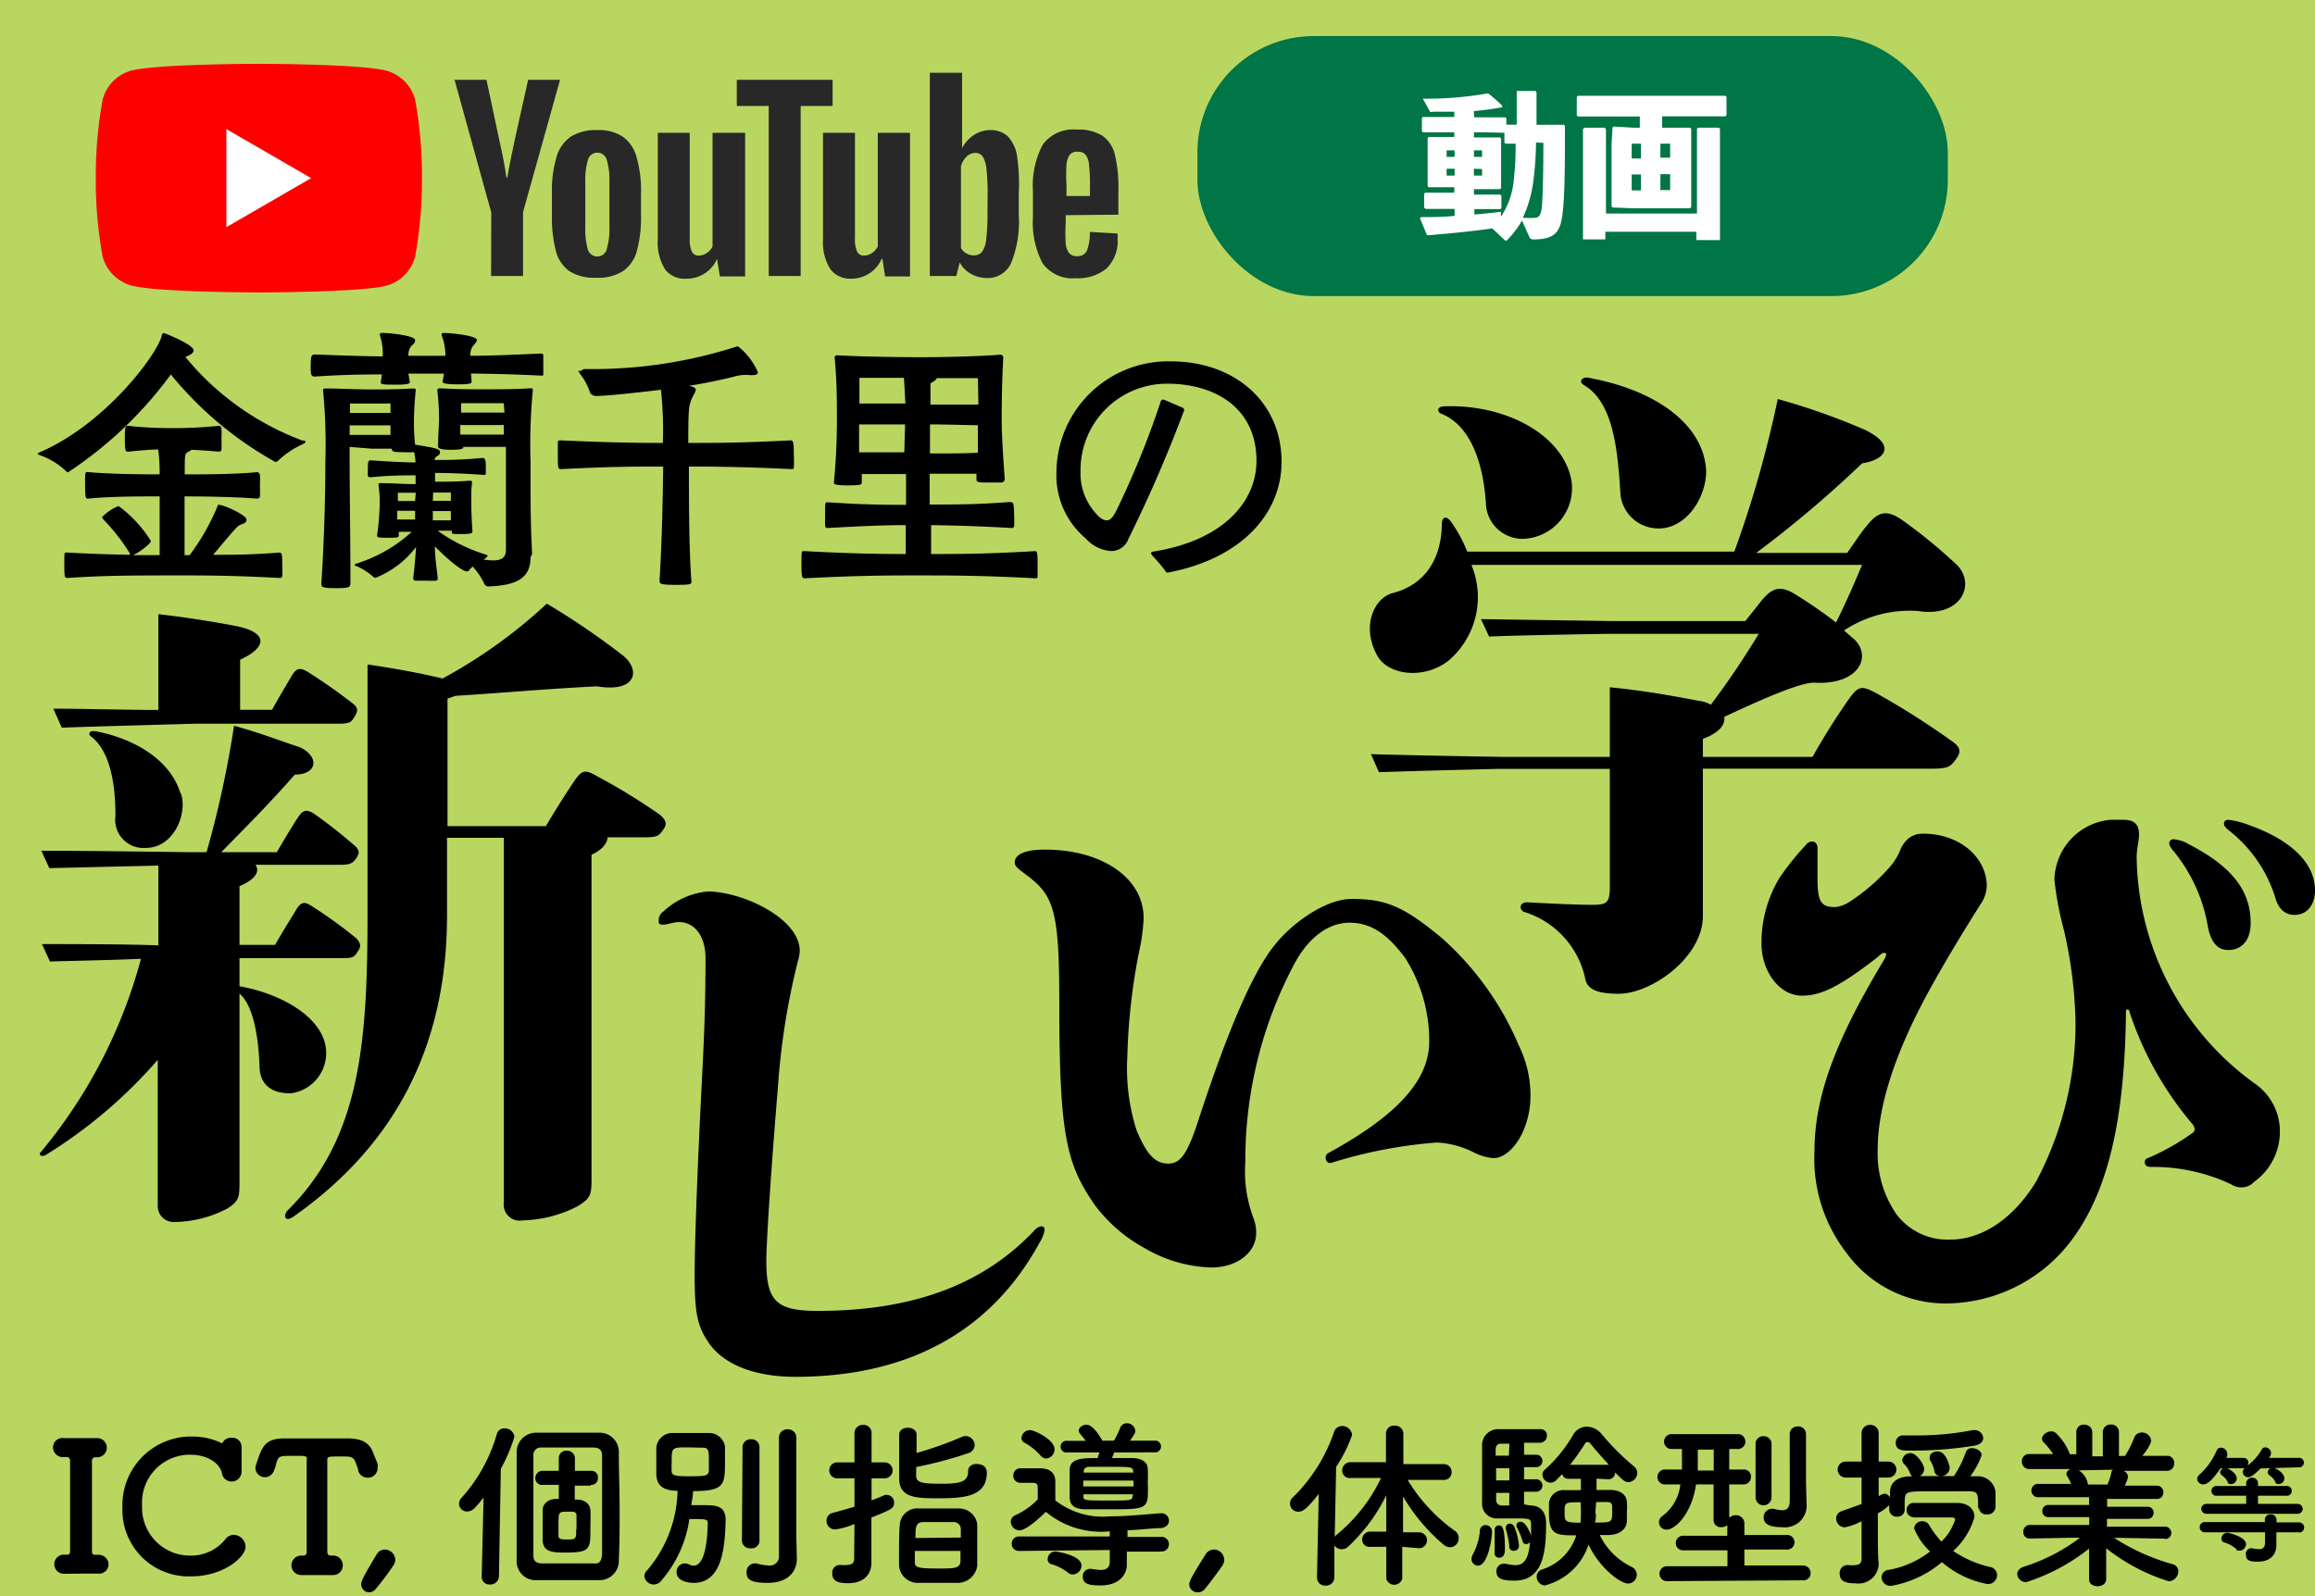 <svg xmlns="http://www.w3.org/2000/svg" xmlns:xlink="http://www.w3.org/1999/xlink" viewBox="0 0 145 100"><defs><style>.cls-1,.cls-2{fill:none;}.cls-2{stroke:#231815;stroke-linecap:square;stroke-width:0.3px;}.cls-3{isolation:isolate;}.cls-4{mix-blend-mode:hue;}.cls-5{fill:url(#USGS_8_下水処理);}.cls-6{fill:#b9d660;mix-blend-mode:color-dodge;}.cls-7{fill:#007545;}.cls-8{fill:#fff;}.cls-9{fill:red;}.cls-10{fill:#282828;}</style><pattern id="USGS_8_下水処理" data-name="USGS 8 下水処理" width="72" height="74.8" patternTransform="translate(241 -27.8)" patternUnits="userSpaceOnUse" viewBox="0 0 72 74.8"><rect class="cls-1" width="72" height="74.8"/><line class="cls-2" x1="72" y1="73.95" x2="144" y2="73.95"/><line class="cls-2" x1="72" y1="72.25" x2="144" y2="72.25"/><line class="cls-2" x1="72" y1="70.55" x2="144" y2="70.55"/><line class="cls-2" x1="72" y1="68.85" x2="144" y2="68.85"/><line class="cls-2" x1="72" y1="67.15" x2="144" y2="67.15"/><line class="cls-2" x1="72" y1="65.45" x2="144" y2="65.45"/><line class="cls-2" x1="72" y1="63.75" x2="144" y2="63.75"/><line class="cls-2" x1="72" y1="62.05" x2="144" y2="62.05"/><line class="cls-2" x1="72" y1="60.35" x2="144" y2="60.35"/><line class="cls-2" x1="72" y1="58.65" x2="144" y2="58.65"/><line class="cls-2" x1="72" y1="56.95" x2="144" y2="56.95"/><line class="cls-2" x1="72" y1="55.25" x2="144" y2="55.25"/><line class="cls-2" x1="72" y1="53.55" x2="144" y2="53.55"/><line class="cls-2" x1="72" y1="51.85" x2="144" y2="51.85"/><line class="cls-2" x1="72" y1="50.15" x2="144" y2="50.15"/><line class="cls-2" x1="72" y1="48.45" x2="144" y2="48.45"/><line class="cls-2" x1="72" y1="46.75" x2="144" y2="46.75"/><line class="cls-2" x1="72" y1="45.05" x2="144" y2="45.05"/><line class="cls-2" x1="72" y1="43.35" x2="144" y2="43.35"/><line class="cls-2" x1="72" y1="41.65" x2="144" y2="41.65"/><line class="cls-2" x1="72" y1="39.95" x2="144" y2="39.95"/><line class="cls-2" x1="72" y1="38.25" x2="144" y2="38.25"/><line class="cls-2" x1="72" y1="36.55" x2="144" y2="36.55"/><line class="cls-2" x1="72" y1="34.85" x2="144" y2="34.85"/><line class="cls-2" x1="72" y1="33.15" x2="144" y2="33.15"/><line class="cls-2" x1="72" y1="31.45" x2="144" y2="31.45"/><line class="cls-2" x1="72" y1="29.75" x2="144" y2="29.75"/><line class="cls-2" x1="72" y1="28.05" x2="144" y2="28.05"/><line class="cls-2" x1="72" y1="26.35" x2="144" y2="26.35"/><line class="cls-2" x1="72" y1="24.65" x2="144" y2="24.65"/><line class="cls-2" x1="72" y1="22.95" x2="144" y2="22.95"/><line class="cls-2" x1="72" y1="21.25" x2="144" y2="21.25"/><line class="cls-2" x1="72" y1="19.55" x2="144" y2="19.55"/><line class="cls-2" x1="72" y1="17.85" x2="144" y2="17.85"/><line class="cls-2" x1="72" y1="16.15" x2="144" y2="16.15"/><line class="cls-2" x1="72" y1="14.45" x2="144" y2="14.45"/><line class="cls-2" x1="72" y1="12.75" x2="144" y2="12.75"/><line class="cls-2" x1="72" y1="11.05" x2="144" y2="11.05"/><line class="cls-2" x1="72" y1="9.35" x2="144" y2="9.35"/><line class="cls-2" x1="72" y1="7.65" x2="144" y2="7.65"/><line class="cls-2" x1="72" y1="5.95" x2="144" y2="5.95"/><line class="cls-2" x1="72" y1="4.25" x2="144" y2="4.25"/><line class="cls-2" x1="72" y1="2.55" x2="144" y2="2.55"/><line class="cls-2" x1="72" y1="0.85" x2="144" y2="0.85"/><line class="cls-2" y1="73.95" x2="72" y2="73.95"/><line class="cls-2" y1="72.25" x2="72" y2="72.25"/><line class="cls-2" y1="70.55" x2="72" y2="70.55"/><line class="cls-2" y1="68.85" x2="72" y2="68.85"/><line class="cls-2" y1="67.15" x2="72" y2="67.15"/><line class="cls-2" y1="65.45" x2="72" y2="65.45"/><line class="cls-2" y1="63.75" x2="72" y2="63.75"/><line class="cls-2" y1="62.05" x2="72" y2="62.05"/><line class="cls-2" y1="60.35" x2="72" y2="60.35"/><line class="cls-2" y1="58.65" x2="72" y2="58.65"/><line class="cls-2" y1="56.95" x2="72" y2="56.95"/><line class="cls-2" y1="55.25" x2="72" y2="55.25"/><line class="cls-2" y1="53.55" x2="72" y2="53.55"/><line class="cls-2" y1="51.85" x2="72" y2="51.85"/><line class="cls-2" y1="50.15" x2="72" y2="50.15"/><line class="cls-2" y1="48.45" x2="72" y2="48.45"/><line class="cls-2" y1="46.75" x2="72" y2="46.75"/><line class="cls-2" y1="45.05" x2="72" y2="45.05"/><line class="cls-2" y1="43.35" x2="72" y2="43.35"/><line class="cls-2" y1="41.65" x2="72" y2="41.65"/><line class="cls-2" y1="39.95" x2="72" y2="39.95"/><line class="cls-2" y1="38.25" x2="72" y2="38.25"/><line class="cls-2" y1="36.55" x2="72" y2="36.55"/><line class="cls-2" y1="34.85" x2="72" y2="34.85"/><line class="cls-2" y1="33.15" x2="72" y2="33.15"/><line class="cls-2" y1="31.45" x2="72" y2="31.45"/><line class="cls-2" y1="29.75" x2="72" y2="29.75"/><line class="cls-2" y1="28.05" x2="72" y2="28.05"/><line class="cls-2" y1="26.35" x2="72" y2="26.35"/><line class="cls-2" y1="24.65" x2="72" y2="24.65"/><line class="cls-2" y1="22.95" x2="72" y2="22.95"/><line class="cls-2" y1="21.25" x2="72" y2="21.25"/><line class="cls-2" y1="19.55" x2="72" y2="19.55"/><line class="cls-2" y1="17.85" x2="72" y2="17.85"/><line class="cls-2" y1="16.15" x2="72" y2="16.15"/><line class="cls-2" y1="14.45" x2="72" y2="14.45"/><line class="cls-2" y1="12.75" x2="72" y2="12.75"/><line class="cls-2" y1="11.05" x2="72" y2="11.05"/><line class="cls-2" y1="9.35" x2="72" y2="9.35"/><line class="cls-2" y1="7.65" x2="72" y2="7.65"/><line class="cls-2" y1="5.95" x2="72" y2="5.95"/><line class="cls-2" y1="4.25" x2="72" y2="4.25"/><line class="cls-2" y1="2.55" x2="72" y2="2.55"/><line class="cls-2" y1="0.85" x2="72" y2="0.85"/><line class="cls-2" x1="-72" y1="73.95" y2="73.95"/><line class="cls-2" x1="-72" y1="72.25" y2="72.25"/><line class="cls-2" x1="-72" y1="70.55" y2="70.55"/><line class="cls-2" x1="-72" y1="68.85" y2="68.85"/><line class="cls-2" x1="-72" y1="67.15" y2="67.15"/><line class="cls-2" x1="-72" y1="65.45" y2="65.45"/><line class="cls-2" x1="-72" y1="63.75" y2="63.75"/><line class="cls-2" x1="-72" y1="62.05" y2="62.05"/><line class="cls-2" x1="-72" y1="60.35" y2="60.35"/><line class="cls-2" x1="-72" y1="58.65" y2="58.65"/><line class="cls-2" x1="-72" y1="56.95" y2="56.95"/><line class="cls-2" x1="-72" y1="55.25" y2="55.25"/><line class="cls-2" x1="-72" y1="53.55" y2="53.55"/><line class="cls-2" x1="-72" y1="51.85" y2="51.85"/><line class="cls-2" x1="-72" y1="50.15" y2="50.15"/><line class="cls-2" x1="-72" y1="48.45" y2="48.45"/><line class="cls-2" x1="-72" y1="46.75" y2="46.75"/><line class="cls-2" x1="-72" y1="45.05" y2="45.05"/><line class="cls-2" x1="-72" y1="43.35" y2="43.35"/><line class="cls-2" x1="-72" y1="41.65" y2="41.65"/><line class="cls-2" x1="-72" y1="39.95" y2="39.95"/><line class="cls-2" x1="-72" y1="38.25" y2="38.25"/><line class="cls-2" x1="-72" y1="36.55" y2="36.55"/><line class="cls-2" x1="-72" y1="34.85" y2="34.85"/><line class="cls-2" x1="-72" y1="33.15" y2="33.15"/><line class="cls-2" x1="-72" y1="31.45" y2="31.45"/><line class="cls-2" x1="-72" y1="29.75" y2="29.75"/><line class="cls-2" x1="-72" y1="28.05" y2="28.05"/><line class="cls-2" x1="-72" y1="26.35" y2="26.35"/><line class="cls-2" x1="-72" y1="24.65" y2="24.65"/><line class="cls-2" x1="-72" y1="22.95" y2="22.95"/><line class="cls-2" x1="-72" y1="21.25" y2="21.25"/><line class="cls-2" x1="-72" y1="19.55" y2="19.55"/><line class="cls-2" x1="-72" y1="17.85" y2="17.85"/><line class="cls-2" x1="-72" y1="16.15" y2="16.15"/><line class="cls-2" x1="-72" y1="14.45" y2="14.45"/><line class="cls-2" x1="-72" y1="12.75" y2="12.75"/><line class="cls-2" x1="-72" y1="11.05" y2="11.05"/><line class="cls-2" x1="-72" y1="9.35" y2="9.35"/><line class="cls-2" x1="-72" y1="7.65" y2="7.65"/><line class="cls-2" x1="-72" y1="5.95" y2="5.95"/><line class="cls-2" x1="-72" y1="4.25" y2="4.25"/><line class="cls-2" x1="-72" y1="2.55" y2="2.55"/><line class="cls-2" x1="-72" y1="0.85" y2="0.85"/></pattern></defs><title>アセット 24</title><g class="cls-3"><g id="レイヤー_2" data-name="レイヤー 2"><g id="レイヤー_1-2" data-name="レイヤー 1"><g class="cls-4"><rect class="cls-5" width="145" height="100"/></g><rect class="cls-6" width="145" height="100"/><rect class="cls-7" x="75" y="2.26" width="47" height="16.29" rx="7.29"/><path class="cls-8" d="M92.34,7.35H93l1.28,0,.07.06v.4H95v-2L95,5.7h1.18l.06.07v.91c0,.39,0,.77,0,1.14h.26l1.45,0,.07.07c0,2.17,0,4.12-.13,5.32S97.54,15,96.06,15a.25.25,0,0,1-.28-.18l-.45-1A5.78,5.78,0,0,1,94.44,15c0,.05-.08.07-.12.07s-.08,0-.13-.08l-.72-.68c-1.27.18-2.4.29-4,.43l-.09,0-.44-1.07.07-.07c.74,0,1.43,0,2.1-.08v-.43h-.54l-1.28,0L89.2,13v-.86l.07-.07,1.28,0h.54v-.34h-.15l-1.45,0-.07-.07,0-1.14V9.51l0-.86.07-.07,1.45,0h.15V8.29h-.73l-1.24,0-.06-.07V7.39l.06-.06,1.24,0h.73V7c-.44,0-.88,0-1.33,0A.21.21,0,0,1,89.57,7l-.45-.82a21.38,21.38,0,0,0,4-.32l.1,0a8.44,8.44,0,0,1,.87.76v.1c-.61.11-1.2.19-1.78.24ZM91.11,9.83V9.42h-.5v.41Zm0,.74h-.5V11h.5Zm1.21-.74h.51V9.42h-.51Zm0,.74V11h.51v-.41Zm0-2.28v.32h.17l1.46,0,.07.07,0,.91v1l0,1.19-.07.07-1.46,0h-.17v.34h.37l1.28,0,.07.07V13L94,13.1l-1.28,0h-.37v.34c.54-.05,1.09-.1,1.66-.17l0,.31a4.93,4.93,0,0,0,.81-2.36A18,18,0,0,0,94.93,9H94.3l-.07-.07V8.32L93,8.29Zm3.89.64a19.88,19.88,0,0,1-.17,2.41,7.59,7.59,0,0,1-.66,2.31h.19a4.61,4.61,0,0,0,.52,0c.3,0,.45-.14.5-.87.06-1,.08-2.56.08-3.83Z"/><path class="cls-8" d="M102.33,8h.38v-.7h-2.26l-1.62,0-.07-.07V6.08L98.83,6l1.62,0h6l1.62,0,.07.07V7.22l-.07.07-1.62,0h-2.34V8h.45l1.3,0,.07.07,0,1.05v2.37l0,1.47-.07.09-1.3,0h-2.23L101,13l-.06-.08,0-1.48V9.05L101,8l.07-.07Zm-1.74.11v5.27h5.7V8.07l.07-.07h1.3l.07.07v3.59l0,3.38h-1.48v-.52h-5.7V15H99.15l0-3.38V8.07L99.27,8h1.25Zm1.61,1.82h.58V9h-.58Zm.58,2v-1h-.58v1ZM104,9v.88h.61V9Zm.61,1.91H104v1h.61Z"/><path class="cls-9" d="M26,6.24a2.55,2.55,0,0,0-1.8-1.81c-1.6-.43-8-.43-8-.43s-6.4,0-8,.43A2.55,2.55,0,0,0,6.43,6.24,26.4,26.4,0,0,0,6,11.16a26.4,26.4,0,0,0,.43,4.92,2.57,2.57,0,0,0,1.81,1.81c1.59.43,8,.43,8,.43s6.39,0,8-.43A2.57,2.57,0,0,0,26,16.08a26.4,26.4,0,0,0,.43-4.92A26.4,26.4,0,0,0,26,6.24Z"/><polygon class="cls-8" points="14.18 14.23 19.49 11.16 14.18 8.09 14.18 14.23"/><path class="cls-10" d="M35.68,17a2.21,2.21,0,0,1-.86-1.27,8.34,8.34,0,0,1-.25-2.29V12.15a7.37,7.37,0,0,1,.29-2.32,2.31,2.31,0,0,1,.91-1.28,3,3,0,0,1,1.63-.4,2.73,2.73,0,0,1,1.6.41,2.3,2.3,0,0,1,.87,1.28,7.65,7.65,0,0,1,.28,2.31v1.31a8,8,0,0,1-.27,2.3A2.24,2.24,0,0,1,39,17a2.91,2.91,0,0,1-1.64.4A2.94,2.94,0,0,1,35.68,17ZM38,15.62a4.4,4.4,0,0,0,.17-1.43v-2.8A4.38,4.38,0,0,0,38,10a.61.61,0,0,0-1.17,0,4.38,4.38,0,0,0-.17,1.41v2.8a4.77,4.77,0,0,0,.16,1.43.62.62,0,0,0,1.18,0Z"/><path class="cls-10" d="M66.75,13.48v.45a10.46,10.46,0,0,0,0,1.29,1.16,1.16,0,0,0,.21.63.61.61,0,0,0,.5.2.63.63,0,0,0,.62-.35,3.08,3.08,0,0,0,.18-1.17l1.74.1a2.58,2.58,0,0,1,0,.32,2.4,2.4,0,0,1-.68,1.86,2.8,2.8,0,0,1-1.93.62,2.3,2.3,0,0,1-2.09-.94,5.48,5.48,0,0,1-.6-2.9V12a5.47,5.47,0,0,1,.62-2.95,2.38,2.38,0,0,1,2.13-.93,2.83,2.83,0,0,1,1.59.38,2,2,0,0,1,.79,1.19,8.63,8.63,0,0,1,.22,2.22v1.54ZM67,9.7a1.25,1.25,0,0,0-.2.62,10.93,10.93,0,0,0,0,1.31v.65h1.47v-.65a10.71,10.71,0,0,0-.06-1.31A1.18,1.18,0,0,0,68,9.7a.56.56,0,0,0-.47-.19A.59.59,0,0,0,67,9.7Z"/><path class="cls-10" d="M30.77,13.31,28.47,5h2l.8,3.76c.21.92.36,1.71.45,2.36h.06c.07-.46.22-1.25.46-2.35L33.08,5h2l-2.32,8.29v4h-2Z"/><path class="cls-10" d="M46.67,8.32v9H45.09l-.18-1.1h0a2.06,2.06,0,0,1-1.93,1.24,1.52,1.52,0,0,1-1.32-.58A3.17,3.17,0,0,1,41.2,15V8.32h2V14.9a2,2,0,0,0,.13.86.45.45,0,0,0,.44.25.87.87,0,0,0,.5-.16,1,1,0,0,0,.36-.41V8.32Z"/><path class="cls-10" d="M57,8.32v9H55.44l-.17-1.1h-.05a2.06,2.06,0,0,1-1.93,1.24A1.54,1.54,0,0,1,52,16.85,3.17,3.17,0,0,1,51.55,15V8.32h2V14.9a2,2,0,0,0,.13.86.45.45,0,0,0,.44.25.87.87,0,0,0,.5-.16,1,1,0,0,0,.36-.41V8.32Z"/><path class="cls-10" d="M52.15,6.64h-2V17.29h-2V6.64h-2V5h6Z"/><path class="cls-10" d="M63.7,9.76a2.29,2.29,0,0,0-.59-1.23A1.58,1.58,0,0,0,62,8.15a1.86,1.86,0,0,0-1,.31,2.11,2.11,0,0,0-.74.83h0V4.56H58.24V17.29H59.9l.21-.85h0a1.76,1.76,0,0,0,.71.72,2.1,2.1,0,0,0,1,.26,1.6,1.6,0,0,0,1.51-.94,6.86,6.86,0,0,0,.48-3V12.11A11.89,11.89,0,0,0,63.7,9.76Zm-1.85,3.65A12,12,0,0,1,61.77,15a1.61,1.61,0,0,1-.27.79A.65.65,0,0,1,61,16a.9.9,0,0,1-.46-.12.79.79,0,0,1-.35-.35V10.41a1.38,1.38,0,0,1,.35-.6.81.81,0,0,1,.54-.23.55.55,0,0,1,.48.24,1.83,1.83,0,0,1,.23.81,13.54,13.54,0,0,1,.07,1.63Z"/><path d="M4.17,97.41h0c.16,0,.22-.06.22-.24,0-1.11,0-2.28,0-3.42,0-.75,0-1.5,0-2.2,0-.16-.05-.26-.22-.26H4a.62.62,0,0,1-.68-.6A.59.59,0,0,1,4,90.1H4l.92,0,1.17,0h0a.6.6,0,1,1,0,1.2H6c-.18,0-.24.09-.24.25,0,.72,0,1.48,0,2.27,0,1.09,0,2.22,0,3.34,0,.11,0,.25.18.25h.22A.62.62,0,0,1,6.8,98a.59.59,0,0,1-.65.59H6.1l-1,0L4,98.6H4a.6.6,0,1,1,0-1.2h.19Z"/><path d="M12,98.76a4.15,4.15,0,0,1-4.33-4.3A4.3,4.3,0,0,1,12,90a4.32,4.32,0,0,1,1.92.43.58.58,0,0,1,.58-.35.57.57,0,0,1,.63.55v0c0,.24,0,.5,0,.76s0,.6,0,.83v0a.62.62,0,0,1-1.23.09c-.05-.41-.64-1.17-2-1.17a3,3,0,0,0-3,3.19,3,3,0,0,0,3,3.13,2.75,2.75,0,0,0,2.2-1,.66.66,0,0,1,.54-.3.76.76,0,0,1,.74.72C15.41,97.54,14,98.76,12,98.76Z"/><path d="M18.45,91.21c-1,0-1,0-1.16.51,0,.1-.06.23-.11.36a.62.62,0,0,1-.6.47A.59.59,0,0,1,16,92a.89.89,0,0,1,.06-.3c.36-1.09.55-1.58,1.76-1.58H18l1.55,0,2.1,0h.11c.9,0,1.38.26,1.62.91.06.19.19.45.27.68a.93.93,0,0,1,0,.27.6.6,0,0,1-.62.6.61.61,0,0,1-.6-.46c0-.12-.07-.24-.1-.34-.17-.52-.29-.53-.89-.53-.93,0-.94,0-.94.25,0,.84,0,2.05,0,3.25,0,.88,0,1.74,0,2.45,0,.25.11.26.32.26a.6.6,0,0,1,.65.61.6.6,0,0,1-.62.61h-.05c-.28,0-.6,0-.91,0s-.74,0-1,0a.61.61,0,1,1-.05-1.22h.05c.2,0,.32,0,.32-.25,0-.92,0-2.3,0-3.69,0-.69,0-1.39,0-2C19.24,91.21,19.24,91.21,18.45,91.21Z"/><path d="M23.13,99.76a.51.51,0,0,1-.51-.49c0-.2.11-.45.95-1.85a.61.61,0,0,1,.53-.34.67.67,0,0,1,.66.64.72.72,0,0,1-.14.39,18.18,18.18,0,0,1-1.11,1.47A.52.52,0,0,1,23.13,99.76Z"/><path d="M30.29,93.82a7.25,7.25,0,0,1-.54.64.69.69,0,0,1-.5.24.5.5,0,0,1-.5-.49.55.55,0,0,1,.16-.37,10.08,10.08,0,0,0,2.21-4,.47.47,0,0,1,.48-.35.6.6,0,0,1,.62.53,10.42,10.42,0,0,1-.85,2l-.12,6.75a.53.53,0,0,1-.56.5.48.48,0,0,1-.52-.47v0ZM35.71,99l-2.08,0a1.19,1.19,0,0,1-1.27-1.23c0-1.13,0-2.25,0-3.39s0-2.26,0-3.42a1.22,1.22,0,0,1,1.24-1.2c.63,0,1.27,0,1.93,0s1.32,0,2,0A1.2,1.2,0,0,1,38.76,91c0,1.19.05,2.41.05,3.63,0,1,0,2-.05,3.11A1.21,1.21,0,0,1,37.49,99C36.9,99,36.31,99,35.71,99Zm2-1.59c0-1,0-2.08,0-3.15s0-2.12,0-3.06c0-.41-.23-.5-.55-.51-.55,0-1.13,0-1.69,0s-1.08,0-1.55,0a.46.46,0,0,0-.51.5c0,1.08,0,2.21,0,3.33s0,2,0,2.93c0,.38.2.49.55.5l1.44,0,1.8,0C37.51,98,37.68,97.81,37.7,97.44ZM37,93.08H36v.87h.14c.48,0,.82.28.84.66s0,.76,0,1.15c0,1.28,0,1.51-1.54,1.51-.75,0-1.41,0-1.45-.74,0-.3,0-.63,0-1s0-.65,0-.95.29-.67.86-.67H35v-.88h-1a.42.42,0,0,1-.47-.42.45.45,0,0,1,.47-.46h1v-.8a.46.46,0,0,1,.5-.46.48.48,0,0,1,.51.48v.78h1a.4.4,0,0,1,.44.44.41.41,0,0,1-.44.44Zm-.89,2.73c0-.28,0-.58,0-.86s-.27-.24-.56-.24c-.54,0-.57,0-.57.78,0,.24,0,.49,0,.72s.19.24.51.24C36.07,96.45,36.09,96.45,36.09,95.81Z"/><path d="M41.36,99.1a.59.59,0,0,1-1-.35.47.47,0,0,1,.16-.35,7.94,7.94,0,0,0,1.92-5c-1,0-1.3-.42-1.33-1,0-.26,0-.57,0-.86s0-.6,0-.83a1,1,0,0,1,1-.93c.38,0,.78,0,1.17,0s.77,0,1.13,0a1,1,0,0,1,1,.86c0,.24,0,.56,0,.87,0,1.5,0,1.91-2,1.91,0,.28-.07.59-.11.88H44c.8,0,1.45,0,1.45.93v.06c-.05,1.62-.2,3.88-2,3.88-.25,0-1.07-.07-1.07-.67a.52.52,0,0,1,.51-.55.79.79,0,0,1,.31.08.46.46,0,0,0,.25.06c.6,0,.85-1.16.88-2.65,0-.27-.08-.27-1.15-.27A7.53,7.53,0,0,1,41.36,99.1Zm1.71-8.42c-1,0-1,0-1,.92a5,5,0,0,0,0,.57c0,.24.14.32,1,.32,1.1,0,1.3,0,1.33-.36,0-.16,0-.35,0-.56,0-.64,0-.87-.37-.87Zm3.44,0a.5.5,0,0,1,.53-.51.5.5,0,0,1,.53.51v5.78A.49.49,0,0,1,47,97a.49.49,0,0,1-.53-.49Zm3.4,7v0c0,.68-.45,1.49-1.84,1.49-1.1,0-1.31-.25-1.31-.65a.53.53,0,0,1,.49-.57h.12a3.53,3.53,0,0,0,.77.13.57.57,0,0,0,.65-.61c0-.42,0-3.57,0-5.68V90.08a.51.51,0,0,1,.54-.53.52.52,0,0,1,.55.53v6.28Z"/><path d="M53.52,95.48a4.71,4.71,0,0,1-1.19.34.53.53,0,0,1-.56-.54.5.5,0,0,1,.4-.5c.44-.11.89-.25,1.35-.38V92.62H52.44a.5.5,0,0,1,0-1h1.08V89.8a.52.52,0,0,1,.54-.53.5.5,0,0,1,.53.53v1.82h.82a.5.5,0,1,1,0,1h-.82V94c.3-.11.58-.22.83-.34l.16,0a.47.47,0,0,1,.42.5c0,.34-.16.41-1.42.92v1.23c0,.18,0,1.22,0,1.61v0c0,.71-.47,1.27-1.45,1.27-.6,0-1-.1-1-.61a.47.47,0,0,1,.44-.53.18.18,0,0,1,.1,0,2,2,0,0,0,.36,0c.24,0,.47-.08.47-.37Zm3.86-3.06c0,.46.31.54,1.57.54s1.69-.14,1.69-.8c0-.3.26-.44.53-.44.08,0,.64,0,.64.54,0,1.47-1.34,1.61-3,1.61-1.39,0-2.49,0-2.49-1.25,0-.66,0-2.11,0-2.74,0-.28.27-.43.54-.43s.55.15.55.42h0c0,.31,0,.74,0,1.16a22.17,22.17,0,0,0,2.82-1,.57.57,0,0,1,.24-.06.58.58,0,0,1,.58.57.56.56,0,0,1-.42.51,24.88,24.88,0,0,1-3.24.86ZM60,99.17c-.36,0-.76,0-1.17,0s-.91,0-1.27,0a1.18,1.18,0,0,1-1.25-1.09c0-.17,0-.36,0-.57,0-.67,0-1.46.05-2a1.09,1.09,0,0,1,1.19-1l1.57,0,.94,0a1.14,1.14,0,0,1,1.15,1c0,.48,0,1.25,0,1.9,0,.26,0,.51,0,.69A1.24,1.24,0,0,1,60,99.17Zm-2.7-2c0,.26,0,.51,0,.67,0,.36.12.43,1.5.43.95,0,1.33,0,1.36-.45,0-.16,0-.39,0-.65Zm2.88-.84c0-.2,0-.39,0-.52a.44.44,0,0,0-.49-.45H57.85c-.51,0-.51.34-.51,1Z"/><path d="M72.64,97.21l-2.06,0v0l0,.82v0c0,.55-.4,1.3-1.66,1.3-.79,0-1.1-.13-1.1-.55a.47.47,0,0,1,.44-.49h.1a4.54,4.54,0,0,0,.58.07c.33,0,.57-.12.57-.54v-.71l-5.68.06h0a.44.44,0,0,1-.46-.44.45.45,0,0,1,.47-.47h5.67V96s0,0,0-.06a5.4,5.4,0,0,1-4-1.22c-1.16,1.12-1.54,1.16-1.66,1.16a.56.56,0,0,1-.54-.54.46.46,0,0,1,.31-.42A4.6,4.6,0,0,0,65,93.94c0-.29,0-.46,0-.6,0-.32,0-.43-.34-.44h-.76a.43.43,0,0,1-.43-.45.44.44,0,0,1,.44-.46H65.1c.64,0,1,.26,1,.84,0,.26,0,.81,0,1.17a4.82,4.82,0,0,0,3.43,1c1.1,0,2.29-.13,3.13-.19h.06a.46.46,0,0,1,.5.45c0,.23-.16.44-.52.48-.54,0-1.28.11-2.08.13v.42h2.07a.46.46,0,1,1,0,.91Zm-7.45-6a3.79,3.79,0,0,0-1-.81.34.34,0,0,1-.21-.31.53.53,0,0,1,.53-.49c.3,0,1.54.61,1.54,1.19a.58.58,0,0,1-.51.59A.45.45,0,0,1,65.19,91.21Zm1.74,7.35A3,3,0,0,0,65.86,98a.31.31,0,0,1-.24-.31.49.49,0,0,1,.47-.49c.06,0,1.65.23,1.65.88a.57.57,0,0,1-.52.56A.44.44,0,0,1,66.93,98.56ZM69.78,91a1.7,1.7,0,0,1-.14.35h1.25c.64,0,1,.27,1,.68a7.83,7.83,0,0,1,0,.87,8.26,8.26,0,0,1,0,.88c-.07.78-.47.78-2.5.78H68c-.71,0-1-.27-1-.77,0-.27,0-.56,0-.84s0-.58,0-.85c0-.75.82-.75,1.76-.75,0-.11.08-.24.1-.35l-2,0a.37.37,0,1,1,0-.73H68c-.1-.15-.21-.27-.33-.42a.32.32,0,0,1-.1-.22c0-.2.24-.37.48-.37.42,0,.86.76,1,1h.72a5.22,5.22,0,0,0,.39-.79.43.43,0,0,1,.42-.3.52.52,0,0,1,.53.47c0,.1,0,.15-.33.62h1.51a.37.37,0,1,1,0,.73Zm-1.93,1.76v.37H71c0-.12,0-.25,0-.37Zm3.12.86H67.86l0,.15c0,.24.14.24,1.55.24s1.51,0,1.53-.28Zm0-1.47c0-.25-.23-.25-1.34-.25H68.23c-.23,0-.34.12-.35.26v.1H71Z"/><path d="M75,99.76a.51.51,0,0,1-.51-.49c0-.2.12-.45,1-1.85a.63.63,0,0,1,.54-.34.66.66,0,0,1,.65.64.7.7,0,0,1-.13.39c-.3.43-.82,1.13-1.11,1.47A.54.54,0,0,1,75,99.76Z"/><path d="M87.83,96.91v2a.52.52,0,0,1-1,0v-2h-1a.45.45,0,0,1-.51-.45.49.49,0,0,1,.51-.5h1v-.28l0-2a11,11,0,0,1-2.39,3.22.56.56,0,0,1-.41.16.54.54,0,0,1-.45-.24l0,2a.52.52,0,0,1-.56.52.5.5,0,0,1-.53-.51h0l.11-5.24c-.73.94-1,1.12-1.28,1.12a.51.51,0,0,1-.34-.9,10.41,10.41,0,0,0,2.58-4.1.53.53,0,0,1,.49-.37.63.63,0,0,1,.64.56,8.8,8.8,0,0,1-1,2l-.09,4.39a.57.57,0,0,1,.15-.16,10.21,10.21,0,0,0,2.75-3.53l-1.92,0h0a.46.46,0,0,1-.51-.48.51.51,0,0,1,.53-.51h2.21V89.8a.49.49,0,0,1,.53-.48.51.51,0,0,1,.56.48v1.93h2.52a.48.48,0,0,1,.5.5.47.47,0,0,1-.49.49h0l-2.26,0a10.67,10.67,0,0,0,3,3.22.57.57,0,0,1-.32,1,.69.69,0,0,1-.45-.18,11.77,11.77,0,0,1-2.52-3l0,1.94V96h1a.48.48,0,1,1,0,1Z"/><path d="M92.17,97.67a.65.65,0,0,1,.1-.32,3.75,3.75,0,0,0,.42-1.41.36.36,0,0,1,.35-.39.4.4,0,0,1,.41.44c0,.47-.28,2.1-.87,2.1A.41.41,0,0,1,92.17,97.67Zm3.67-3.35c.19,0,1,0,1,1.14,0,2-.27,3.57-2,3.57-.74,0-1.11-.12-1.11-.58a.45.45,0,0,1,.44-.48h.13a3.19,3.19,0,0,0,.62.09c.43,0,.82-.23.91-1.44a.3.3,0,0,1-.24.12.23.23,0,0,1-.23-.2,4.29,4.29,0,0,0-.37-.88.33.33,0,0,1,0-.13c0-.11.12-.19.25-.19.36,0,.64.8.66.88,0-.24,0-.45,0-.6,0-.44,0-.49-.86-.49H93.83a.92.92,0,0,1-1-1c0-.44,0-1.13,0-1.81s0-1.35,0-1.72a1,1,0,0,1,1-1.06h2.69a.38.38,0,0,1,.37.41.43.43,0,0,1-.43.44h-1v.75h.76a.39.39,0,1,1,0,.78h-.76v.76h.76a.39.39,0,1,1,0,.78h-.76v.79Zm-2.22,2.93v0c0-.17,0-.37,0-.55,0-.34,0-.65,0-.79v-.05a.26.26,0,0,1,.26-.29c.16,0,.38,0,.38,1.46,0,.17,0,.56-.36.56A.27.27,0,0,1,93.62,97.25Zm.92-6.8H94c-.17,0-.31.09-.32.36,0,.11,0,.24,0,.39h.83Zm0,1.54h-.83v.76h.83Zm0,1.54h-.83c0,.16,0,.31,0,.43a.34.34,0,0,0,.35.36h.47Zm0,3.36a5.22,5.22,0,0,0-.22-1.07.52.52,0,0,1,0-.11.24.24,0,0,1,.26-.25.3.3,0,0,1,.27.19,4.15,4.15,0,0,1,.29,1.17.31.31,0,0,1-.31.34A.27.27,0,0,1,94.53,96.89ZM100,92.64v.71h.9c.58,0,1,.32,1,.76a4,4,0,0,1,0,.63c0,.18,0,.37,0,.53,0,.51-.42.87-1.1.9h-.6a4.3,4.3,0,0,0,2,2,.54.54,0,0,1,.32.48.55.55,0,0,1-.54.56c-.5,0-1.82-1-2.48-2.44a3.89,3.89,0,0,1-2.74,2.56.55.55,0,0,1-.51-.55.46.46,0,0,1,.34-.45,3.29,3.29,0,0,0,2.14-2.14c-1.24,0-1.71,0-1.71-1.38,0-.22,0-.45,0-.63a.91.91,0,0,1,1-.82h1v-.71h-.8a.38.38,0,0,1-.37-.3l-.37.38a.51.51,0,0,1-.36.16.52.52,0,0,1-.51-.49.42.42,0,0,1,.18-.35,8.86,8.86,0,0,0,1.74-2.15,1,1,0,0,1,.87-.52,1.24,1.24,0,0,1,.93.48,15.36,15.36,0,0,0,2,2,.54.54,0,0,1,.22.42.59.59,0,0,1-.55.58c-.22,0-.33-.11-.84-.61v0a.41.41,0,0,1-.39.43Zm-2,2.13c0,.54,0,.63,1,.63a9.13,9.13,0,0,0,0-1.28C98,94.12,98,94.12,98,94.77Zm2.77-3c-.43-.47-.84-.94-1.16-1.33a.21.21,0,0,0-.18-.09.16.16,0,0,0-.15.09,13.63,13.63,0,0,1-.94,1.33Zm-.81,3.06c0,.18,0,.37-.06.56,1.07,0,1.08,0,1.08-.7s0-.58-1-.58C99.94,94.48,99.93,94.77,99.93,94.84Z"/><path d="M104.48,99.06a.47.47,0,1,1,0-.93h3.72v-1l-2.71,0a.46.46,0,1,1,0-.91h2.7v-.66a.58.58,0,0,1-.36.12.45.45,0,0,1-.5-.43V93h-1.1c-.26,1.83-1.3,2.83-1.82,2.83a.46.46,0,0,1-.31-.83,2.84,2.84,0,0,0,1.15-2h-.9a.47.47,0,1,1,0-.93h1v-.29c0-.18,0-.35,0-.51s0-.32,0-.49h-.62a.46.46,0,0,1-.5-.46.47.47,0,0,1,.51-.47h4.18a.47.47,0,0,1,0,.93h-.61l0,1.29h.91a.43.43,0,0,1,.45.46.45.45,0,0,1-.45.47h-.91v2.09a.6.6,0,0,1,.41-.16.52.52,0,0,1,.54.54v.7h2.61a.46.46,0,1,1,0,.91l-2.61,0v1h3.65a.48.48,0,0,1,.5.48.45.45,0,0,1-.5.45Zm2.86-8.24h-1c0,.39,0,.75,0,1.06v.25h1Zm2.62-.35a.47.47,0,0,1,.49-.49.48.48,0,0,1,.51.49v3.34a.5.5,0,0,1-1,0Zm3.2,3.82v0a1.36,1.36,0,0,1-1.54,1.39c-.73,0-1.15-.17-1.15-.6a.52.52,0,0,1,.49-.55l.14,0a2.58,2.58,0,0,0,.52.09c.27,0,.47-.12.48-.57s0-2.38,0-3.51v-.68a.48.48,0,0,1,.51-.49.48.48,0,0,1,.51.49V93Z"/><path d="M123.9,94.53c0-1,0-1.09-.61-1.1l-2.13,0c-1.81,0-1.82,0-1.86.58v.56h0a.44.44,0,0,1-.48.45.46.46,0,0,1-.49-.46V94.3a2.7,2.7,0,0,1-.71.51c0,.76,0,1.34,0,1.51s0,1.22.05,1.61v0a1.26,1.26,0,0,1-1.44,1.27c-.71,0-1-.17-1-.61a.48.48,0,0,1,.44-.53.16.16,0,0,1,.1,0,2,2,0,0,0,.37,0c.23,0,.46-.08.46-.37V95.31a3.8,3.8,0,0,1-1.06.38.55.55,0,0,1-.53-.56.47.47,0,0,1,.33-.45l1.26-.45V92.57h-1a.5.5,0,0,1,0-1h1V89.8a.52.52,0,0,1,.54-.53.51.51,0,0,1,.53.53v1.77h.61a.5.5,0,1,1,0,1h-.61v1.17a1,1,0,0,1,.36-.16.42.42,0,0,1,.35.24V93.5c0-.57.38-.94,1.14-1h.25a.53.53,0,0,1-.13-.19,1.66,1.66,0,0,0-.4-.61.34.34,0,0,1-.09-.24.51.51,0,0,1,.52-.42c.36,0,.85.69.85,1a.53.53,0,0,1-.27.44h2.13a6.37,6.37,0,0,0,.75-1.5.38.38,0,0,1,.4-.25c.27,0,.59.18.59.44a4.85,4.85,0,0,1-.71,1.32l.43,0a1.11,1.11,0,0,1,1.15,1c0,.15,0,.32,0,.48s0,.32,0,.46a.5.5,0,0,1-.55.45.45.45,0,0,1-.49-.43Zm-4.1.52a.45.45,0,0,1,0-.89h2.77c.76,0,1.1.43,1.1.88a4.5,4.5,0,0,1-1.33,2.13,6.7,6.7,0,0,0,2.29,1,.53.53,0,0,1,.46.52.57.57,0,0,1-.62.55,6.09,6.09,0,0,1-2.84-1.37,6.61,6.61,0,0,1-3.21,1.49.56.56,0,0,1-.57-.54.49.49,0,0,1,.48-.47,5.83,5.83,0,0,0,2.56-1.15,3.94,3.94,0,0,1-1-1.45.49.49,0,0,1,.52-.44.47.47,0,0,1,.41.22,6,6,0,0,0,.78,1.05,3.27,3.27,0,0,0,.86-1.37c0-.13-.17-.14-.23-.14h-.64l-1.75,0Zm4-4.5a23.82,23.82,0,0,1-4.23.33c-.39,0-.83,0-.83-.49a.45.45,0,0,1,.5-.46h0l.86,0a17.81,17.81,0,0,0,3.46-.33h.12a.53.53,0,0,1,.54.5C124.2,90.3,124.08,90.48,123.75,90.55Zm-2.27,1.92a.35.35,0,0,1-.37-.31,2.06,2.06,0,0,0-.29-.71.37.37,0,0,1,0-.16c0-.22.25-.36.5-.36.56,0,.75,1,.75,1A.54.54,0,0,1,121.48,92.47Z"/><path d="M135.62,96.4l-2.86-.05h-.34A13.17,13.17,0,0,0,136.09,98a.46.46,0,0,1,.35.45.63.63,0,0,1-.6.62A12.18,12.18,0,0,1,131.92,97l0,1.95v0c0,.28-.27.43-.54.43s-.53-.14-.53-.43v0l0-1.93a12.38,12.38,0,0,1-3.92,2.1.54.54,0,0,1-.58-.51c0-.18.13-.35.4-.45a11.47,11.47,0,0,0,3.53-1.82h-.38l-2.75.05h0a.39.39,0,0,1-.42-.42.41.41,0,0,1,.43-.43l3.7,0v-.49h-2.56a.37.37,0,0,1-.38-.39.36.36,0,0,1,.38-.37h2.55v-.49h-3.13a.42.42,0,1,1,0-.83l2,0a3.43,3.43,0,0,0-.23-.47.24.24,0,0,1-.06-.17.34.34,0,0,1,.29-.29h-2.6a.46.46,0,0,1-.48-.48.44.44,0,0,1,.47-.46h0l1.49,0a5.1,5.1,0,0,0-.59-.73.35.35,0,0,1-.11-.23c0-.24.3-.46.57-.46a.41.41,0,0,1,.26.07,3.52,3.52,0,0,1,.92,1.36h.4V89.72h0a.45.45,0,0,1,.49-.46.48.48,0,0,1,.51.47v1.51h.66V89.72a.47.47,0,0,1,.51-.47.47.47,0,0,1,.5.46h0l0,1.51h.38a6.66,6.66,0,0,0,.57-1.13.49.49,0,0,1,.48-.34.57.57,0,0,1,.59.51s0,.26-.55.95l1.54,0h0a.43.43,0,0,1,.45.46.45.45,0,0,1-.47.48H133a.44.44,0,0,1,.29.37,2,2,0,0,1-.21.56l2,0a.4.4,0,0,1,.42.42.39.39,0,0,1-.42.41h-3.1v.49h2.53a.36.36,0,0,1,.38.38.37.37,0,0,1-.38.38h-2.54v.49l3.7,0A.4.4,0,0,1,136,96a.38.38,0,0,1-.41.42Zm-5.42-4.28a1.26,1.26,0,0,1,.58.89v0H132a3.76,3.76,0,0,0,.24-.74.25.25,0,0,1,.11-.19Z"/><path d="M141.61,92c-.05,0-.52.55-.78.55a.35.35,0,0,1-.36-.32.31.31,0,0,1,.13-.24h-1.52C138.4,93,138.11,93,138,93a.37.37,0,0,1-.38-.34.36.36,0,0,1,.13-.26,4.28,4.28,0,0,0,1.09-1.52.27.27,0,0,1,.27-.18.39.39,0,0,1,.39.36.35.35,0,0,1,0,.17l-.06.11h1.08a.3.3,0,0,1,.31.3.39.39,0,0,1-.06.18,3.15,3.15,0,0,0,.89-1,.26.26,0,0,1,.23-.14.38.38,0,0,1,.36.36.49.49,0,0,1-.14.3h1.84a.3.3,0,1,1,0,.59ZM144,96l-1.42,0v.84h0c0,.43-.27,1-1.14,1-.37,0-.76,0-.76-.41A.34.34,0,0,1,141,97h.07a2.25,2.25,0,0,0,.41.06c.23,0,.39-.1.39-.41h0V96l-3.77,0a.31.31,0,0,1-.32-.32.31.31,0,0,1,.32-.32h3.76V95.2h0a.33.33,0,0,1,.36-.32.34.34,0,0,1,.37.33v.17H144a.32.32,0,1,1,0,.64Zm-5.81-1.16a.31.31,0,1,1,0-.62h2.5v-.51h-1.81a.31.31,0,1,1,0-.61h1.81v-.16a.36.36,0,0,1,.38-.36.35.35,0,0,1,.36.36v.16h1.75a.31.31,0,1,1,0,.61h-1.75v.51h2.46a.32.32,0,0,1,.34.32.31.31,0,0,1-.34.3Zm1.34-2a1.15,1.15,0,0,0-.35-.4.26.26,0,0,1-.12-.2.32.32,0,0,1,.32-.28c.15,0,.72.32.72.67a.36.36,0,0,1-.35.35A.24.24,0,0,1,139.53,92.89Zm.54,4.21a1.93,1.93,0,0,0-.78-.42.23.23,0,0,1-.15-.23.37.37,0,0,1,.35-.37c.11,0,1.19.25,1.19.72a.42.42,0,0,1-.39.4A.32.32,0,0,1,140.07,97.1Zm2.44-4.22a1.17,1.17,0,0,0-.36-.4.24.24,0,0,1-.11-.2.31.31,0,0,1,.32-.28c.15,0,.72.32.72.67a.36.36,0,0,1-.35.36A.24.24,0,0,1,142.51,92.88Z"/><path d="M11.64,22.4a17.32,17.32,0,0,0,7.3,5.2c.11,0,.19,0,.19.08s-.05.08-.17.15a5.4,5.4,0,0,0-1.5,1,.31.31,0,0,1-.22.11,22.59,22.59,0,0,1-6.54-5.48,25,25,0,0,1-6.44,6.13.16.16,0,0,1-.1-.05,4.55,4.55,0,0,0-1.6-1c-.14-.05-.19-.08-.19-.12s.09-.07.18-.11c4.15-1.82,7.34-6.19,7.58-7.28,0-.09.06-.16.13-.16s1.87.72,1.87,1.09c0,.16-.26.31-.48.38Zm.24,12.38a14.25,14.25,0,0,0,1.74-3.05c0-.07,0-.1.1-.1.3,0,1.72.64,1.72.92s-.32.26-.51.4S14,34,13.35,34.76c1.1,0,2.39,0,4.14-.14.19,0,.19.17.19.81a5.32,5.32,0,0,1,0,.65c0,.09-.07.13-.16.13-2.62-.14-4.33-.16-5.84-.16-3.41,0-5.07,0-7.44.16-.18,0-.21,0-.21-.8s0-.79.1-.79h.11c1.7.09,2.88.12,3.89.14l0-.09a12,12,0,0,0-1.67-2.14c0-.05-.08-.09-.08-.12a3.11,3.11,0,0,1,1-.69s0,0,.07,0a7.85,7.85,0,0,1,2,2.17c0,.16-.63.66-1.11.89l1.66,0c0-1,0-2.48,0-3.68-1.17,0-3.17,0-4.46.14-.17,0-.21,0-.21-.87s0-.79.21-.79c1.33.12,3.29.14,4.46.14v-.11a11.07,11.07,0,0,0-.09-1.45c-.46,0-1.08.06-1.89.14-.16,0-.2-.05-.2-.85s.06-.77.2-.77a24.14,24.14,0,0,0,2.46.14,28.25,28.25,0,0,0,3.23-.14.17.17,0,0,1,.16.17,6.14,6.14,0,0,1,0,.66,6.24,6.24,0,0,1,0,.67c0,.09-.12.12-.16.12-.72-.07-1.27-.1-1.73-.12a.41.41,0,0,1-.18.12c-.23.13-.23.16-.23,1.42,1.19,0,3.17,0,4.53-.14a.21.21,0,0,1,.18.17,6.45,6.45,0,0,1,0,.68,6.25,6.25,0,0,1,0,.68c0,.09-.13.13-.18.13-1.31-.11-3.38-.14-4.54-.14,0,1.13,0,2.72,0,3.68Z"/><path d="M29.54,23.92c0,.14-.3.16-.82.16-.76,0-1-.06-1-.16v0l.09-.51H25.58l.09.53c0,.07-.06.16-.82.16s-1,0-1-.14v0l.07-.5c-1,0-2.23,0-4.16.13-.26,0-.3-.05-.3-.62,0-.73.06-.76.3-.76,1.86.07,3.15.11,4.21.12A3.5,3.5,0,0,0,23.79,21s0,0,0-.05.06-.09.14-.09c.62,0,2.07.19,2.07.44s-.16.26-.28.44a.89.89,0,0,0-.14.5v.05h2.32A3.58,3.58,0,0,0,27.66,21a.43.43,0,0,0,0-.05c0-.06.05-.09.14-.09.4,0,2.07.16,2.07.44,0,.11-.16.26-.29.44a1,1,0,0,0-.12.5l0,.05c1.13,0,2.44-.05,4.41-.14.14,0,.16.05.16.14s0,.35,0,.58,0,.45,0,.57-.06.09-.16.09c-1.9-.09-3.22-.11-4.37-.13Zm3.69,11c0,1.28-.84,1.77-2.67,1.82a.31.31,0,0,1-.26-.24,4.27,4.27,0,0,0-.69-1,1,1,0,0,0-.21.21.18.18,0,0,1-.16.09c-.14,0-.66-.23-2-1.56,0,.62.09,1.19.18,2,0,0,0,.14-.12.14a4.45,4.45,0,0,1-.55,0c-.28,0-.59,0-.73,0a.16.16,0,0,1-.14-.16c.09-.71.14-1.33.18-1.95a6,6,0,0,1-2.53,1.93.19.19,0,0,1-.16-.07,3.93,3.93,0,0,0-1.06-.67c-.05,0-.09,0-.09-.09s0,0,.07-.05a9.17,9.17,0,0,0,3.5-2h-.81v.18c0,.17,0,.19-.64.19s-.72,0-.72-.16v0a15.4,15.4,0,0,0,.16-1.91,6.91,6.91,0,0,0-.07-1.2s0-.07,0-.09,0-.06.12-.06h.13c.47,0,1.36.06,2.07.06v-.55c-.64,0-1.61,0-2.8.12-.07,0-.18,0-.19-.1s0-.27,0-.43c0-.53.05-.53.21-.53,1.2.09,2.14.13,2.78.13a4.48,4.48,0,0,0-.09-.64l-.07,0a3.06,3.06,0,0,1-.5,0c-.65,0-.83,0-.83-.22l-1.27,0L21.9,28v.85c0,2,.05,4.92.05,7.68,0,.26-.07.32-.94.32s-.88-.09-.88-.27v-.07c.19-2.81.25-5.77.25-7.59a35.43,35.43,0,0,0-.14-4.42s0-.07,0-.09,0-.07.14-.07h.11c.69,0,1.89.06,2.74.06s1.54,0,2.6-.06c.16,0,.21,0,.21.11v0c-.09.87-.11,1.58-.11,1.9A12.34,12.34,0,0,0,26,27.86c1.32.21,1.56.27,1.56.46s-.11.2-.22.28a.32.32,0,0,0-.12.22c.67,0,1.73,0,3-.13.16,0,.21.11.21.53,0,.16,0,.32,0,.44s-.13.09-.18.09c-1.22-.09-2.32-.12-3-.12,0,.14,0,.25,0,.55.62,0,1.38,0,2.13-.06.14,0,.19,0,.19.11v0a6.31,6.31,0,0,0-.05,1c0,.42,0,1.1.07,2v.09c0,.11-.2.14-.64.14-.62,0-.65,0-.65-.12v-.09h-.89a10.49,10.49,0,0,0,3,1.49c.09,0,.13.07.13.1a.54.54,0,0,1-.27.21,3.69,3.69,0,0,0,.62.06c.48,0,.8-.14.8-.68V28l-1.38,0-1.29,0v0c0,.09,0,.18-.8.18s-.78-.16-.78-.2v-.09c0-.6.06-1.27.06-1.55s0-1-.11-1.9v0c0-.07.05-.11.21-.11,1.06.06,1.86.06,2.69.06s2.14,0,2.83-.06h.11c.1,0,.14,0,.14.07s0,.06,0,.09a35.43,35.43,0,0,0-.14,4.42c0,2.94,0,3.79.1,5.8Zm-8.77-8.27-1.27,0-1.29,0v.6l1.27,0,1.29,0Zm-2.54-.78,1.25,0,1.29,0c0-.29,0-.59,0-.59H21.92Zm4.12,5-1.12,0v.52H26ZM26,32l-1.12,0v.55H26Zm1.11-.62h1.13c0-.25,0-.52,0-.52l-1.11,0Zm1.13.64-1.13,0v.58h1.13Zm3.31-6.76H28.88s0,.3,0,.59l1.38,0,1.34,0Zm0,1.37-1.36,0-1.36,0c0,.16,0,.37,0,.6l1.37,0,1.36,0Z"/><path d="M36.58,23.12a29.52,29.52,0,0,0,9.57-1.41.13.13,0,0,1,.09,0,4.2,4.2,0,0,1,1.23,1.61c0,.12-.1.18-.31.18a.86.86,0,0,1-.22,0,2.53,2.53,0,0,0-.49,0,3.93,3.93,0,0,0-.6.13c-.87.21-1.75.39-2.69.54.23.06.42.11.42.25s-.19.37-.31.71-.16.56-.16,2.62c1.78,0,3.29,0,6.4-.16.17,0,.21.07.21.92a6.91,6.91,0,0,1,0,.78c0,.07,0,.1-.15.1-3-.14-4.71-.16-6.42-.16,0,1.93,0,5.24.16,7.22,0,.17-.13.19-1,.19s-1-.05-1-.23c.16-2.65.21-5.43.23-7.18-1.81,0-3.24,0-6.37.16-.21,0-.23,0-.23-.9,0-.32,0-.62,0-.74s0-.16.21-.16c3.08.14,4.78.16,6.37.16a24.36,24.36,0,0,0-.12-3.33c-.75.09-3.31.39-4.07.39a.47.47,0,0,1-.36-.18,4,4,0,0,0-.67-1.25c0-.07-.09-.11-.09-.14s0,0,.15,0Z"/><path d="M63.36,31.47c.07,0,.16,0,.16.83a5.08,5.08,0,0,1,0,.65.13.13,0,0,1-.14.13c-2-.11-3.54-.16-5.06-.18v1.81c1.72,0,3.49,0,6.48-.18.16,0,.19,0,.19.88,0,.27,0,.55,0,.69s-.06.13-.16.13c-3.38-.18-5.43-.18-7.29-.18s-3.63,0-7.13.18c-.17,0-.21-.06-.21-.85s0-.85.12-.85h.09c3.06.16,4.64.18,6.32.18V32.9c-1.53,0-2.84.07-4.89.18-.13,0-.15-.06-.16-.16s0-.39,0-.64c0-.76,0-.81.12-.81h.07c2.07.14,3.31.16,4.88.16V29.7l-2.77,0,0,.51c0,.16-.06.2-.89.2s-.86-.09-.86-.18a39.43,39.43,0,0,0,.19-4c0-1.27,0-2.26-.14-3.82a.15.15,0,0,1,.17-.15c1.33.08,3.77.12,5.22.12s3.63-.05,5-.16h0a.18.18,0,0,1,.17.19c-.08,1.49-.1,2.71-.1,3.82s.09,2.29.19,3.79v0a.21.21,0,0,1-.21.21c-.25,0-.55,0-.81,0-.64,0-.75,0-.75-.22s0-.23,0-.33l-2.93,0v1.93c1.6,0,3.06,0,5-.16Zm-6.74-7.8-2.79,0s0,.79,0,1.61c.67,0,1.87,0,2.88,0Zm.07,2.92c-1,0-2.23,0-2.88,0l0,1.75c.67,0,1.84,0,2.83,0Zm4.56-2.9-2.59,0c0,.07-.08.16-.25.25s-.13.1-.13.24c0,.32,0,.77,0,1.17,1.11,0,2.45,0,3,0C61.27,24.48,61.25,23.69,61.25,23.69Zm-3,4.72c1.07,0,2.4,0,3-.05,0-.68,0-1.3,0-1.72-.57,0-1.91-.05-3-.05Z"/><path d="M73.09,35.87a.38.38,0,0,1-.14-.16,11.88,11.88,0,0,0-.8-.93.25.25,0,0,1-.05-.11c0-.05,0-.09.12-.11,4.41-.69,6.48-3.14,6.48-5.69,0-3.29-2.57-4.83-5.59-4.83a5.41,5.41,0,0,0-5.43,5.5,3.71,3.71,0,0,0,.92,2.58c.25.29.46.48.74.48s.48-.37.81-1.08a55.88,55.88,0,0,0,2.55-6.36.16.16,0,0,1,.23-.11l1.11.48a.16.16,0,0,1,.11.23,86.38,86.38,0,0,1-3.47,8,1.14,1.14,0,0,1-1.16.76A2.36,2.36,0,0,1,68,33.73a5.16,5.16,0,0,1-1.83-4.14,7,7,0,0,1,7.17-6.95c3.94,0,6.93,2.5,6.93,6.3,0,3.17-2.42,6-7,6.91A.38.38,0,0,1,73.09,35.87Z"/><path d="M22.41,59.61c-.21.34-.29.42-.92.42H15v1.76c2,.34,4.74,1.51,5.33,3.48a2.54,2.54,0,0,1-2.14,3.23c-1.38,0-1.89-.72-1.93-1.6-.08-2.34-.5-4-1.26-4.65L15,74c0,1,0,1.26-.84,1.76a7.38,7.38,0,0,1-3.19.8,1,1,0,0,1-1.09-1V66.4a30.3,30.3,0,0,1-7,5.95c-.25.17-.5,0-.33-.16A31.74,31.74,0,0,0,8.83,60.07c-2,.09-4.52.13-5.7.17l-.5-1.09c2,0,5.24,0,7.29.08v-5l-6.83.16-.5-1.09c3.06,0,9.14.09,9.14.09h1.21a64.69,64.69,0,0,0,1.72-7.92c1.68.46,2.81.92,4.11,1.34,1.25.58,1.13,1.72-.3,1.72-1.63,1.84-2.68,2.89-4.61,4.86h3.48c.51-.88,1-1.68,1.3-2.14s.5-.59,1-.29a31.07,31.07,0,0,1,2.55,2c.34.29.34.5.13.8s-.34.42-1,.42H16c.3.41,0,.92-1,1.34v3.68h2.23c.5-.88,1-1.67,1.3-2.17s.5-.59,1-.26a29.58,29.58,0,0,1,2.77,2C22.62,59.11,22.62,59.32,22.41,59.61ZM3.34,44.4c1.76,0,4.57.08,6.58.08v-6c1.85.21,3.61.5,4.91.75,2,.42,1.88,1.34.21,2.1v3.14h2c.46-.84.92-1.59,1.21-2.09s.51-.59,1-.3a33,33,0,0,1,2.85,2c.33.25.33.46.12.8s-.25.46-1,.46l-8.89,0s-6.37.17-8.46.25Zm8,5.32c.42,1.34-.51,3.4-2.18,3.4a1.77,1.77,0,0,1-1.93-2c0-1.17-.08-3.89-1.55-5-.17-.13-.09-.38.33-.3C8.25,46.24,10.64,47.5,11.31,49.72ZM41.53,52c-.3.41-.38.46-1.3.46H38.05c0,.37-.34.79-1,1.09V73.69c0,1.14,0,1.35-.88,1.89a8,8,0,0,1-3.44.88,1,1,0,0,1-1.17-1.13V52.49H28v4.86c0,8.3-3.35,14.46-9.6,18.86-.58.42-.67-.08-.38-.38,4.57-4.52,5-10.56,5-18.57V41.63c2,.29,3.69.63,4.7.88h0a31.64,31.64,0,0,0,6.53-4.69A46.92,46.92,0,0,1,38.93,41c1.17.84,1.09,2.43-1.55,2-3.32.17-5.49.38-8.76.59-.17,0-.34.12-.59.17v8h6.16c.67-1.13,1.34-2.18,1.8-2.85s.67-.71,1.39-.29A39.17,39.17,0,0,1,41.27,51C41.78,51.4,41.78,51.65,41.53,52Z"/><path d="M50.09,59.56a2.21,2.21,0,0,1-.11.64,44.68,44.68,0,0,0-1.25,7.85C48.36,72.5,48,77.63,48,79c0,2.49.6,3.13,3.2,3.13,6.08,0,10.41-1.7,13.55-5a.8.8,0,0,1,.45-.3c.15,0,.23.07.23.22a2.09,2.09,0,0,1-.31.79c-3,5.51-8.14,8.42-15.31,8.42-2.72,0-4.57-.87-5.43-2.15-.68-1-.87-1.78-.87-4.19,0-2.23.19-7.06.45-12.15.15-2.87.23-4.94.23-7.73,0-1.44-.72-2.27-1.66-2.27-.38,0-.68.16-1,.16s-.27-.12-.27-.34a.65.65,0,0,1,.3-.49,4.68,4.68,0,0,1,2.8-1.25C46.66,55.9,50.09,57.6,50.09,59.56Z"/><path d="M71.63,57.51a10.93,10.93,0,0,1-.26,2,38.43,38.43,0,0,0-.76,6.68,12.87,12.87,0,0,0,.57,4.6c.68,1.66,1.24,2.11,2,2.11s1.21-.6,1.93-2.87c1.92-5.84,3.39-9.09,4.64-10.71s3.39-3,4.9-3c2.15,0,3.25.45,5.66,2.45a18.78,18.78,0,0,1,4.83,6.75,7.06,7.06,0,0,1,.72,3,5.56,5.56,0,0,1-.5,2.45c-.45.95-1.16,1.59-1.81,1.59a3.34,3.34,0,0,1-1.28-.38,5.74,5.74,0,0,0-2.26-.6,29.39,29.39,0,0,0-6.64,1.28h-.08c-.15,0-.26-.15-.26-.34a.34.34,0,0,1,.15-.27c4.56-2.48,6.34-4.71,6.34-7A9.66,9.66,0,0,0,88,60c-1.13-1.51-2.15-2.19-3.47-2.19-1.17,0-2.41.72-3.39,2.45A26.25,26.25,0,0,0,78,72.83a8.28,8.28,0,0,0,.49,3.43,2.52,2.52,0,0,1,.19,1c0,1.17-1.13,2.15-2.83,2.15a8.71,8.71,0,0,1-4.15-1.21,9.61,9.61,0,0,1-3.16-2.75c-1.74-2.53-2.19-4.34-2.19-12.56,0-5.93-.34-6.79-2.11-8.11-.57-.42-.68-.53-.68-.76,0-.41.49-.79,1.84-.79C69,53.21,71.63,55,71.63,57.51Z"/><path d="M115.5,39.5c.21.17.42.38.63.54,1.17,1.13.25,2.9-2.51,2.73-.8,0-2.73.79-5.62,2.14.08.46-.29,1-1.34,1.38v1.13h6.87a42,42,0,0,1,2.26-3.6c.59-.84.8-.88,1.68-.42a50.06,50.06,0,0,1,4.74,3c.63.42.63.72.29,1.18s-.46.58-1.59.58H106.66V57.4c0,2.55-3.19,4.86-5.28,4.86-1.39,0-2-.3-2.1-1a5.6,5.6,0,0,0-3.73-4.1c-.42-.09-.42-.63.09-.63,0,0,2.8.16,4.06.16.92,0,1.09-.12,1.13-.92V48.17H93.92s-5.45.13-7.55.21l-.5-1.13c3.06.09,8.17.17,8.17.17h6.79V43.06c2.18.21,4,.55,5.53.84a2.09,2.09,0,0,1,.8.25,52.83,52.83,0,0,0,3-4.44h-9.35s-5.45.08-7.54.17l-.51-1.09,8.18.12h8.38l1-1.26c.71-.88,1.25-1,2.26-.33A28.56,28.56,0,0,1,115,39c.5-1,1-2.1,1.63-3.61H92.16a5.23,5.23,0,0,1-1.43,6c-1.55,1.21-3.81.92-4.48-.34-1-1.84-.17-3.6,1-3.9,1.47-.37,3-1.55,3.06-4.27,0-.54.3-.59.59-.17a8.77,8.77,0,0,1,1,1.85h16.73A69.6,69.6,0,0,0,111.35,25a42.28,42.28,0,0,1,5.37,1.89c2,.92,1.51,1.89-.09,2.14A70.46,70.46,0,0,1,110,34.64h5.7c.42-.59.88-1.3,1.21-1.68.72-.92,1.26-1.05,2.23-.38a32.64,32.64,0,0,1,3.47,2.85c1.14,1.22.21,3.27-2.47,2.85A7.46,7.46,0,0,0,115.5,39.5ZM98.44,30.19a3.18,3.18,0,0,1-3.06,3.57,2.3,2.3,0,0,1-2.3-2.06c-.13-2.39-.84-5-2.81-5.78-.29-.13-.25-.42.13-.46C94.42,25.29,98,27.34,98.44,30.19Zm1-6.53c4.23.75,7.21,2.89,7.42,5.74.08,1.72-1.3,3.94-3.27,3.69A2.38,2.38,0,0,1,101.5,31c-.17-2.73-.42-5.79-2.3-6.88C98.86,23.91,99.07,23.61,99.49,23.66Z"/><path d="M113.5,52.72c.19,0,.34.15.34.42v1.92c0,1.51.26,1.77,1.13,1.77a2,2,0,0,0,.83-.3,12.12,12.12,0,0,0,2.68-2.34,4.07,4.07,0,0,0,.53-.9,1.88,1.88,0,0,1,.53-.76,1.41,1.41,0,0,1,.9-.3c2.38,0,4,1.55,4,3.28a2.1,2.1,0,0,1-.38,1.13c-1.17,1.85-2.26,3.66-3.24,5.44-2.23,4.07-3.21,7.39-3.21,9.92a6.71,6.71,0,0,0,1.17,4.07,4,4,0,0,0,3.4,1.59c1.84,0,3.84-1.17,5.35-3.63A21.07,21.07,0,0,0,130,64a27.9,27.9,0,0,0-.72-5.7,20.7,20.7,0,0,1-.6-3.17,3.85,3.85,0,0,1,3.54-3.77h.76c.72,0,1,.3,1,.94,0,.34-.15.91-.15,1.4a17.77,17.77,0,0,0,7.39,14.18,3.63,3.63,0,0,1,1.58,3,3.86,3.86,0,0,1-1.62,3.17,1.06,1.06,0,0,1-.83.34,1.19,1.19,0,0,1-.6-.19,11.43,11.43,0,0,0-5-1.09c-.3,0-.41-.11-.41-.3s.11-.23.3-.3A14.4,14.4,0,0,0,137.3,71a.29.29,0,0,0,.16-.27.59.59,0,0,0-.16-.33,21.14,21.14,0,0,1-3.92-7c0-.12-.07-.15-.15-.15s-.07.07-.07.18c-.08,6.87-1.17,11.17-3.29,14.11a9.88,9.88,0,0,1-7.54,4.11,7.68,7.68,0,0,1-6.68-3.16,9.61,9.61,0,0,1-2-6.34c0-3.28,1.17-6.72,4.3-11.92.15-.27.19-.34.19-.42a.1.1,0,0,0-.11-.11c-.08,0-.15,0-.42.26-2.56,2-3.66,2.42-4.75,2.42-1.4,0-2.53-1.51-2.53-3.28A7.86,7.86,0,0,1,111.46,55a16.58,16.58,0,0,1,1.66-2.07A.48.48,0,0,1,113.5,52.72Zm23.47.11c2.86,1.44,4,3,4,5,0,1.09-.57,1.69-1.4,1.69-.68,0-1.09-.49-1.28-1.47a10.13,10.13,0,0,0-2.11-4.68c-.23-.26-.31-.41-.31-.56a.26.26,0,0,1,.27-.23A2.43,2.43,0,0,1,137,52.83Zm3.92-1.13c2.79,1,4.11,2.49,4.11,4.08,0,.9-.49,1.54-1.28,1.54-.57,0-1-.34-1.21-1.09a8.57,8.57,0,0,0-2.75-4.08c-.42-.33-.46-.41-.46-.56s.12-.23.27-.23A5.62,5.62,0,0,1,140.89,51.7Z"/></g></g></g></svg>